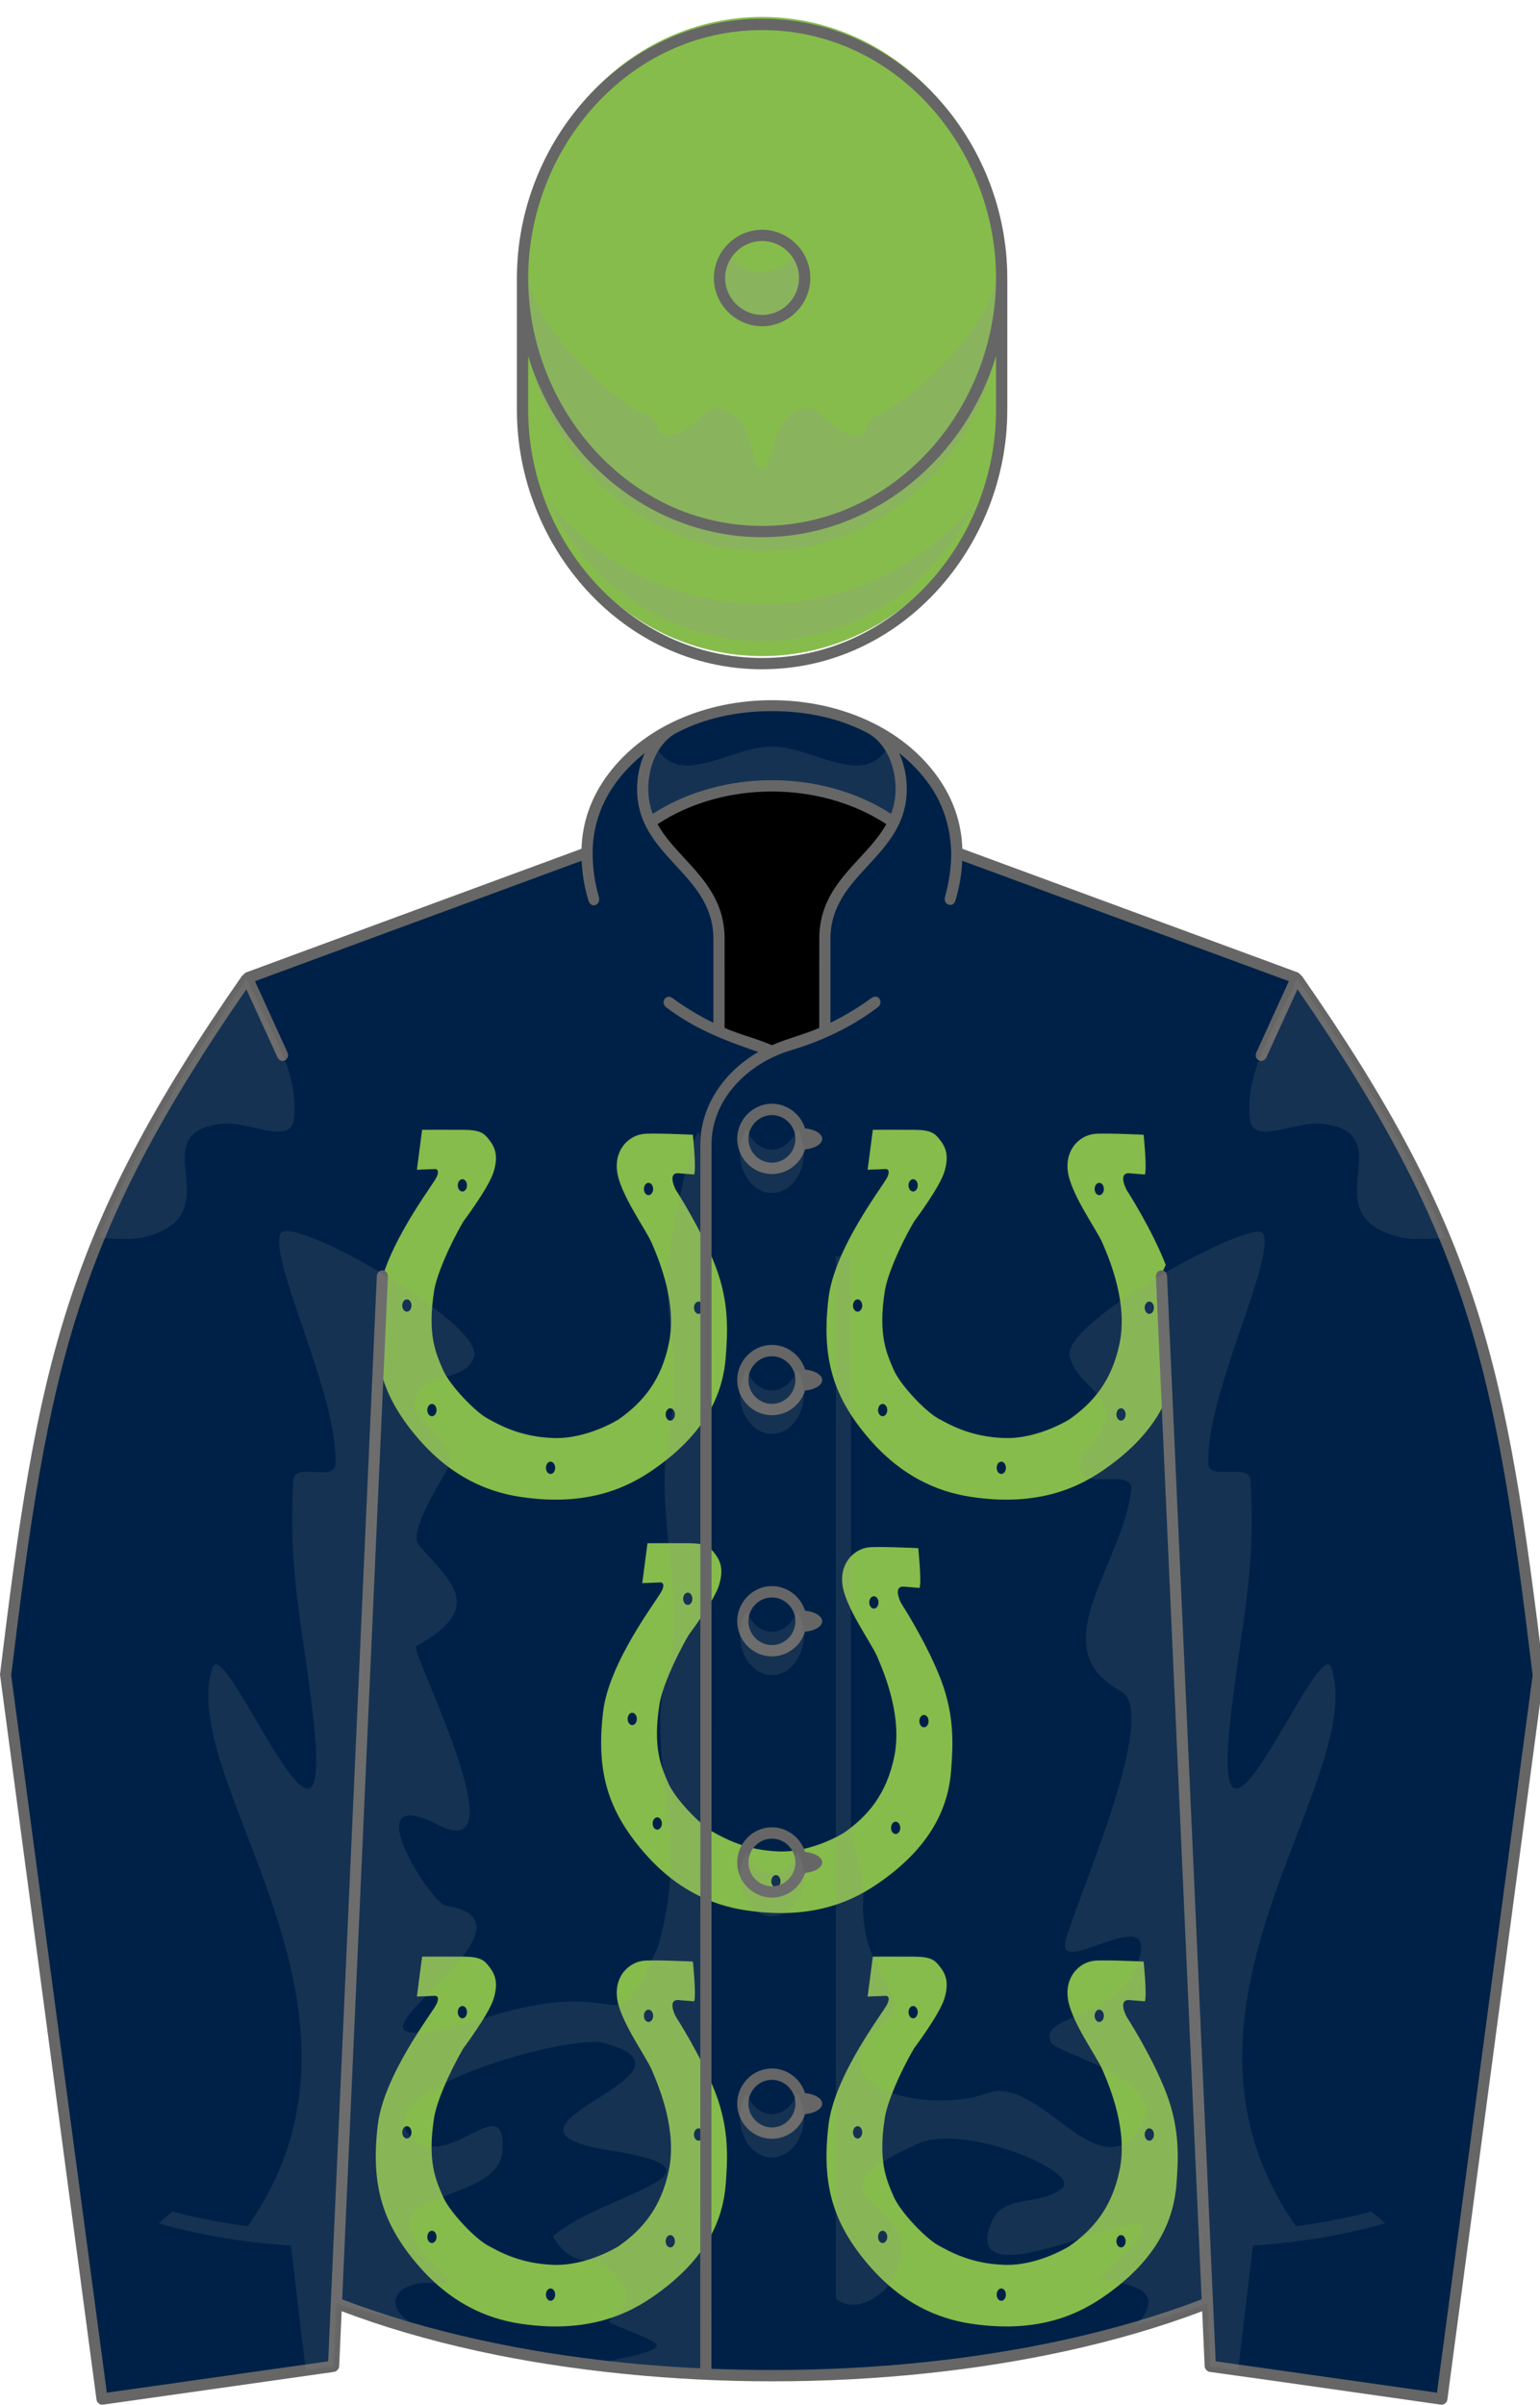 <?xml version="1.0"?>
<!DOCTYPE svg PUBLIC '-//W3C//DTD SVG 1.0//EN'
          'http://www.w3.org/TR/2001/REC-SVG-20010904/DTD/svg10.dtd'>
<svg xmlns="http://www.w3.org/2000/svg" xmlns:xlink="http://www.w3.org/1999/xlink" width="100%" height="100%" viewBox="195 200 205 320">
<!--Generated by the Batik Graphics2D SVG Generator--><defs id="genericDefs"/>
  <g><title>Mr E. C. Irish : Oxford blue, light green horseshoes, light green cap</title>
  <g fill="rgb(0,33,71)" stroke="rgb(0,33,71)">
    <path d="M355.731 506.441 L356.107 514.837 L386.925 519.202 L399.771 422.891 C394.808 382.002 391.371 364.231 367.582 330.137 L322.585 313.557 C322.536 300.809 308.787 293.878 297.756 293.878 C286.73 293.878 272.972 300.816 272.926 313.558 L227.929 330.138 C204.139 364.232 200.702 382.003 195.739 422.892 L208.585 519.203 L239.403 514.838 L239.779 506.442 C258.207 513.635 278.124 516.092 297.756 516.092 C317.328 516.092 337.37 513.609 355.731 506.441 L355.731 506.441 Z" stroke="none" fill-rule="evenodd"/>
      <path fill="rgb(134,188,75)" d="M267.014 371.555 C267.014 371.555 274.491 371.532 276.811 371.555 C280.815 371.595 281.654 372.385 282.758 373.744 C284.384 375.745 285.07 377.75 283.985 381.419 C282.88 385.158 276.811 393.213 276.811 393.213 C273.203 399.399 270.409 406.138 269.851 409.713 C268.24 420.026 270.217 424.321 271.913 428.276 C273.568 432.134 279.648 438.331 282.484 439.879 C285.32 441.427 290.219 444.262 298.211 444.521 C306.203 444.779 313.599 440.08 313.599 440.08 C319.123 436.191 323.625 431.077 325.467 422.073 C327.363 412.805 323.422 403.043 321.416 398.37 C319.983 395.035 313.681 386.512 313.166 381.097 C312.648 375.681 316.453 372.962 319.097 372.587 C320.509 372.215 331.152 372.722 331.152 372.722 C331.152 372.722 331.975 380.589 331.46 382.135 L328.12 381.87 C324.768 381.354 327.09 385.735 327.09 385.735 C327.09 385.735 333.167 395.095 336.518 403.86 C339.871 412.627 339.333 419.758 338.949 425.183 C338.358 433.529 334.678 442.329 323.83 450.514 C317.932 454.967 308.076 461.156 290.221 458.441 C282.216 457.226 273.721 453.543 265.986 444.521 C257.561 434.691 254.832 425.517 256.51 411.432 C257.917 399.631 269.338 384.964 270.368 382.902 C271.399 380.838 270.11 380.838 270.11 380.838 L265.778 381.009 L267.014 371.555 L267.014 371.555 ZM276.555 386.163 C277.159 386.163 277.65 385.509 277.65 384.704 C277.65 383.897 277.159 383.245 276.555 383.245 C275.951 383.245 275.462 383.897 275.462 384.704 C275.461 385.509 275.951 386.163 276.555 386.163 L276.555 386.163 ZM320.641 387.024 C321.245 387.024 321.737 386.372 321.737 385.564 C321.737 384.76 321.246 384.107 320.641 384.107 C320.037 384.107 319.548 384.76 319.548 385.564 C319.548 386.372 320.037 387.024 320.641 387.024 L320.641 387.024 ZM332.501 415.127 C333.105 415.127 333.596 414.474 333.596 413.67 C333.596 412.862 333.106 412.21 332.501 412.21 C331.896 412.21 331.408 412.862 331.408 413.67 C331.408 414.474 331.896 415.127 332.501 415.127 L332.501 415.127 ZM325.798 440.394 C326.403 440.394 326.893 439.74 326.893 438.936 C326.893 438.13 326.404 437.476 325.798 437.476 C325.194 437.476 324.705 438.13 324.705 438.936 C324.705 439.739 325.193 440.394 325.798 440.394 L325.798 440.394 ZM297.439 453.026 C298.043 453.026 298.531 452.373 298.531 451.569 C298.531 450.761 298.043 450.109 297.439 450.109 C296.834 450.109 296.344 450.761 296.344 451.569 C296.344 452.373 296.833 453.026 297.439 453.026 L297.439 453.026 ZM269.335 439.362 C269.939 439.362 270.429 438.71 270.429 437.903 C270.429 437.098 269.938 436.445 269.335 436.445 C268.731 436.445 268.241 437.098 268.241 437.903 C268.241 438.71 268.731 439.362 269.335 439.362 L269.335 439.362 ZM263.407 414.61 C264.011 414.61 264.499 413.959 264.499 413.153 C264.499 412.346 264.01 411.695 263.407 411.695 C262.802 411.695 262.311 412.346 262.311 413.153 C262.311 413.959 262.802 414.61 263.407 414.61 L263.407 414.61 Z" fill-rule="evenodd" transform="translate(245,350) scale(0.562,0.562) translate(-256,-371)" stroke="none"/>
      <path fill="rgb(134,188,75)" d="M267.014 371.555 C267.014 371.555 274.491 371.532 276.811 371.555 C280.815 371.595 281.654 372.385 282.758 373.744 C284.384 375.745 285.07 377.75 283.985 381.419 C282.88 385.158 276.811 393.213 276.811 393.213 C273.203 399.399 270.409 406.138 269.851 409.713 C268.24 420.026 270.217 424.321 271.913 428.276 C273.568 432.134 279.648 438.331 282.484 439.879 C285.32 441.427 290.219 444.262 298.211 444.521 C306.203 444.779 313.599 440.08 313.599 440.08 C319.123 436.191 323.625 431.077 325.467 422.073 C327.363 412.805 323.422 403.043 321.416 398.37 C319.983 395.035 313.681 386.512 313.166 381.097 C312.648 375.681 316.453 372.962 319.097 372.587 C320.509 372.215 331.152 372.722 331.152 372.722 C331.152 372.722 331.975 380.589 331.46 382.135 L328.12 381.87 C324.768 381.354 327.09 385.735 327.09 385.735 C327.09 385.735 333.167 395.095 336.518 403.86 C339.871 412.627 339.333 419.758 338.949 425.183 C338.358 433.529 334.678 442.329 323.83 450.514 C317.932 454.967 308.076 461.156 290.221 458.441 C282.216 457.226 273.721 453.543 265.986 444.521 C257.561 434.691 254.832 425.517 256.51 411.432 C257.917 399.631 269.338 384.964 270.368 382.902 C271.399 380.838 270.11 380.838 270.11 380.838 L265.778 381.009 L267.014 371.555 L267.014 371.555 ZM276.555 386.163 C277.159 386.163 277.65 385.509 277.65 384.704 C277.65 383.897 277.159 383.245 276.555 383.245 C275.951 383.245 275.462 383.897 275.462 384.704 C275.461 385.509 275.951 386.163 276.555 386.163 L276.555 386.163 ZM320.641 387.024 C321.245 387.024 321.737 386.372 321.737 385.564 C321.737 384.76 321.246 384.107 320.641 384.107 C320.037 384.107 319.548 384.76 319.548 385.564 C319.548 386.372 320.037 387.024 320.641 387.024 L320.641 387.024 ZM332.501 415.127 C333.105 415.127 333.596 414.474 333.596 413.67 C333.596 412.862 333.106 412.21 332.501 412.21 C331.896 412.21 331.408 412.862 331.408 413.67 C331.408 414.474 331.896 415.127 332.501 415.127 L332.501 415.127 ZM325.798 440.394 C326.403 440.394 326.893 439.74 326.893 438.936 C326.893 438.13 326.404 437.476 325.798 437.476 C325.194 437.476 324.705 438.13 324.705 438.936 C324.705 439.739 325.193 440.394 325.798 440.394 L325.798 440.394 ZM297.439 453.026 C298.043 453.026 298.531 452.373 298.531 451.569 C298.531 450.761 298.043 450.109 297.439 450.109 C296.834 450.109 296.344 450.761 296.344 451.569 C296.344 452.373 296.833 453.026 297.439 453.026 L297.439 453.026 ZM269.335 439.362 C269.939 439.362 270.429 438.71 270.429 437.903 C270.429 437.098 269.938 436.445 269.335 436.445 C268.731 436.445 268.241 437.098 268.241 437.903 C268.241 438.71 268.731 439.362 269.335 439.362 L269.335 439.362 ZM263.407 414.61 C264.011 414.61 264.499 413.959 264.499 413.153 C264.499 412.346 264.01 411.695 263.407 411.695 C262.802 411.695 262.311 412.346 262.311 413.153 C262.311 413.959 262.802 414.61 263.407 414.61 L263.407 414.61 Z" fill-rule="evenodd" transform="translate(305,350) scale(0.562,0.562) translate(-256,-371)" stroke="none"/>
      <path fill="rgb(134,188,75)" d="M267.014 371.555 C267.014 371.555 274.491 371.532 276.811 371.555 C280.815 371.595 281.654 372.385 282.758 373.744 C284.384 375.745 285.07 377.75 283.985 381.419 C282.88 385.158 276.811 393.213 276.811 393.213 C273.203 399.399 270.409 406.138 269.851 409.713 C268.24 420.026 270.217 424.321 271.913 428.276 C273.568 432.134 279.648 438.331 282.484 439.879 C285.32 441.427 290.219 444.262 298.211 444.521 C306.203 444.779 313.599 440.08 313.599 440.08 C319.123 436.191 323.625 431.077 325.467 422.073 C327.363 412.805 323.422 403.043 321.416 398.37 C319.983 395.035 313.681 386.512 313.166 381.097 C312.648 375.681 316.453 372.962 319.097 372.587 C320.509 372.215 331.152 372.722 331.152 372.722 C331.152 372.722 331.975 380.589 331.46 382.135 L328.12 381.87 C324.768 381.354 327.09 385.735 327.09 385.735 C327.09 385.735 333.167 395.095 336.518 403.86 C339.871 412.627 339.333 419.758 338.949 425.183 C338.358 433.529 334.678 442.329 323.83 450.514 C317.932 454.967 308.076 461.156 290.221 458.441 C282.216 457.226 273.721 453.543 265.986 444.521 C257.561 434.691 254.832 425.517 256.51 411.432 C257.917 399.631 269.338 384.964 270.368 382.902 C271.399 380.838 270.11 380.838 270.11 380.838 L265.778 381.009 L267.014 371.555 L267.014 371.555 ZM276.555 386.163 C277.159 386.163 277.65 385.509 277.65 384.704 C277.65 383.897 277.159 383.245 276.555 383.245 C275.951 383.245 275.462 383.897 275.462 384.704 C275.461 385.509 275.951 386.163 276.555 386.163 L276.555 386.163 ZM320.641 387.024 C321.245 387.024 321.737 386.372 321.737 385.564 C321.737 384.76 321.246 384.107 320.641 384.107 C320.037 384.107 319.548 384.76 319.548 385.564 C319.548 386.372 320.037 387.024 320.641 387.024 L320.641 387.024 ZM332.501 415.127 C333.105 415.127 333.596 414.474 333.596 413.67 C333.596 412.862 333.106 412.21 332.501 412.21 C331.896 412.21 331.408 412.862 331.408 413.67 C331.408 414.474 331.896 415.127 332.501 415.127 L332.501 415.127 ZM325.798 440.394 C326.403 440.394 326.893 439.74 326.893 438.936 C326.893 438.13 326.404 437.476 325.798 437.476 C325.194 437.476 324.705 438.13 324.705 438.936 C324.705 439.739 325.193 440.394 325.798 440.394 L325.798 440.394 ZM297.439 453.026 C298.043 453.026 298.531 452.373 298.531 451.569 C298.531 450.761 298.043 450.109 297.439 450.109 C296.834 450.109 296.344 450.761 296.344 451.569 C296.344 452.373 296.833 453.026 297.439 453.026 L297.439 453.026 ZM269.335 439.362 C269.939 439.362 270.429 438.71 270.429 437.903 C270.429 437.098 269.938 436.445 269.335 436.445 C268.731 436.445 268.241 437.098 268.241 437.903 C268.241 438.71 268.731 439.362 269.335 439.362 L269.335 439.362 ZM263.407 414.61 C264.011 414.61 264.499 413.959 264.499 413.153 C264.499 412.346 264.01 411.695 263.407 411.695 C262.802 411.695 262.311 412.346 262.311 413.153 C262.311 413.959 262.802 414.61 263.407 414.61 L263.407 414.61 Z" fill-rule="evenodd" transform="translate(275,405) scale(0.562,0.562) translate(-256,-371)" stroke="none"/>
      <path fill="rgb(134,188,75)" d="M267.014 371.555 C267.014 371.555 274.491 371.532 276.811 371.555 C280.815 371.595 281.654 372.385 282.758 373.744 C284.384 375.745 285.07 377.75 283.985 381.419 C282.88 385.158 276.811 393.213 276.811 393.213 C273.203 399.399 270.409 406.138 269.851 409.713 C268.24 420.026 270.217 424.321 271.913 428.276 C273.568 432.134 279.648 438.331 282.484 439.879 C285.32 441.427 290.219 444.262 298.211 444.521 C306.203 444.779 313.599 440.08 313.599 440.08 C319.123 436.191 323.625 431.077 325.467 422.073 C327.363 412.805 323.422 403.043 321.416 398.37 C319.983 395.035 313.681 386.512 313.166 381.097 C312.648 375.681 316.453 372.962 319.097 372.587 C320.509 372.215 331.152 372.722 331.152 372.722 C331.152 372.722 331.975 380.589 331.46 382.135 L328.12 381.87 C324.768 381.354 327.09 385.735 327.09 385.735 C327.09 385.735 333.167 395.095 336.518 403.86 C339.871 412.627 339.333 419.758 338.949 425.183 C338.358 433.529 334.678 442.329 323.83 450.514 C317.932 454.967 308.076 461.156 290.221 458.441 C282.216 457.226 273.721 453.543 265.986 444.521 C257.561 434.691 254.832 425.517 256.51 411.432 C257.917 399.631 269.338 384.964 270.368 382.902 C271.399 380.838 270.11 380.838 270.11 380.838 L265.778 381.009 L267.014 371.555 L267.014 371.555 ZM276.555 386.163 C277.159 386.163 277.65 385.509 277.65 384.704 C277.65 383.897 277.159 383.245 276.555 383.245 C275.951 383.245 275.462 383.897 275.462 384.704 C275.461 385.509 275.951 386.163 276.555 386.163 L276.555 386.163 ZM320.641 387.024 C321.245 387.024 321.737 386.372 321.737 385.564 C321.737 384.76 321.246 384.107 320.641 384.107 C320.037 384.107 319.548 384.76 319.548 385.564 C319.548 386.372 320.037 387.024 320.641 387.024 L320.641 387.024 ZM332.501 415.127 C333.105 415.127 333.596 414.474 333.596 413.67 C333.596 412.862 333.106 412.21 332.501 412.21 C331.896 412.21 331.408 412.862 331.408 413.67 C331.408 414.474 331.896 415.127 332.501 415.127 L332.501 415.127 ZM325.798 440.394 C326.403 440.394 326.893 439.74 326.893 438.936 C326.893 438.13 326.404 437.476 325.798 437.476 C325.194 437.476 324.705 438.13 324.705 438.936 C324.705 439.739 325.193 440.394 325.798 440.394 L325.798 440.394 ZM297.439 453.026 C298.043 453.026 298.531 452.373 298.531 451.569 C298.531 450.761 298.043 450.109 297.439 450.109 C296.834 450.109 296.344 450.761 296.344 451.569 C296.344 452.373 296.833 453.026 297.439 453.026 L297.439 453.026 ZM269.335 439.362 C269.939 439.362 270.429 438.71 270.429 437.903 C270.429 437.098 269.938 436.445 269.335 436.445 C268.731 436.445 268.241 437.098 268.241 437.903 C268.241 438.71 268.731 439.362 269.335 439.362 L269.335 439.362 ZM263.407 414.61 C264.011 414.61 264.499 413.959 264.499 413.153 C264.499 412.346 264.01 411.695 263.407 411.695 C262.802 411.695 262.311 412.346 262.311 413.153 C262.311 413.959 262.802 414.61 263.407 414.61 L263.407 414.61 Z" fill-rule="evenodd" transform="translate(245,460) scale(0.562,0.562) translate(-256,-371)" stroke="none"/>
      <path fill="rgb(134,188,75)" d="M267.014 371.555 C267.014 371.555 274.491 371.532 276.811 371.555 C280.815 371.595 281.654 372.385 282.758 373.744 C284.384 375.745 285.07 377.75 283.985 381.419 C282.88 385.158 276.811 393.213 276.811 393.213 C273.203 399.399 270.409 406.138 269.851 409.713 C268.24 420.026 270.217 424.321 271.913 428.276 C273.568 432.134 279.648 438.331 282.484 439.879 C285.32 441.427 290.219 444.262 298.211 444.521 C306.203 444.779 313.599 440.08 313.599 440.08 C319.123 436.191 323.625 431.077 325.467 422.073 C327.363 412.805 323.422 403.043 321.416 398.37 C319.983 395.035 313.681 386.512 313.166 381.097 C312.648 375.681 316.453 372.962 319.097 372.587 C320.509 372.215 331.152 372.722 331.152 372.722 C331.152 372.722 331.975 380.589 331.46 382.135 L328.12 381.87 C324.768 381.354 327.09 385.735 327.09 385.735 C327.09 385.735 333.167 395.095 336.518 403.86 C339.871 412.627 339.333 419.758 338.949 425.183 C338.358 433.529 334.678 442.329 323.83 450.514 C317.932 454.967 308.076 461.156 290.221 458.441 C282.216 457.226 273.721 453.543 265.986 444.521 C257.561 434.691 254.832 425.517 256.51 411.432 C257.917 399.631 269.338 384.964 270.368 382.902 C271.399 380.838 270.11 380.838 270.11 380.838 L265.778 381.009 L267.014 371.555 L267.014 371.555 ZM276.555 386.163 C277.159 386.163 277.65 385.509 277.65 384.704 C277.65 383.897 277.159 383.245 276.555 383.245 C275.951 383.245 275.462 383.897 275.462 384.704 C275.461 385.509 275.951 386.163 276.555 386.163 L276.555 386.163 ZM320.641 387.024 C321.245 387.024 321.737 386.372 321.737 385.564 C321.737 384.76 321.246 384.107 320.641 384.107 C320.037 384.107 319.548 384.76 319.548 385.564 C319.548 386.372 320.037 387.024 320.641 387.024 L320.641 387.024 ZM332.501 415.127 C333.105 415.127 333.596 414.474 333.596 413.67 C333.596 412.862 333.106 412.21 332.501 412.21 C331.896 412.21 331.408 412.862 331.408 413.67 C331.408 414.474 331.896 415.127 332.501 415.127 L332.501 415.127 ZM325.798 440.394 C326.403 440.394 326.893 439.74 326.893 438.936 C326.893 438.13 326.404 437.476 325.798 437.476 C325.194 437.476 324.705 438.13 324.705 438.936 C324.705 439.739 325.193 440.394 325.798 440.394 L325.798 440.394 ZM297.439 453.026 C298.043 453.026 298.531 452.373 298.531 451.569 C298.531 450.761 298.043 450.109 297.439 450.109 C296.834 450.109 296.344 450.761 296.344 451.569 C296.344 452.373 296.833 453.026 297.439 453.026 L297.439 453.026 ZM269.335 439.362 C269.939 439.362 270.429 438.71 270.429 437.903 C270.429 437.098 269.938 436.445 269.335 436.445 C268.731 436.445 268.241 437.098 268.241 437.903 C268.241 438.71 268.731 439.362 269.335 439.362 L269.335 439.362 ZM263.407 414.61 C264.011 414.61 264.499 413.959 264.499 413.153 C264.499 412.346 264.01 411.695 263.407 411.695 C262.802 411.695 262.311 412.346 262.311 413.153 C262.311 413.959 262.802 414.61 263.407 414.61 L263.407 414.61 Z" fill-rule="evenodd" transform="translate(305,460) scale(0.562,0.562) translate(-256,-371)" stroke="none"/>
      <path d="M367.582 330.111 L349.596 369.549 L356.108 514.811 L386.926 519.176 L399.772 422.865 C394.809 381.977 391.371 364.205 367.582 330.111 L367.582 330.111 ZM227.929 330.111 L245.914 369.549 L239.403 514.811 L208.585 519.176 L195.739 422.865 C200.703 381.977 204.14 364.205 227.929 330.111 L227.929 330.111 Z" stroke="none" fill-rule="evenodd"/>
      <path fill="rgb(134,188,75)" d="M328.338 253.555 C328.338 272.136 314.013 287.29 296.449 287.29 C278.885 287.29 264.559 272.136 264.559 253.555 C264.559 247.564 264.559 241.976 264.559 235.985 C264.559 217.404 278.884 202.251 296.449 202.251 C314.013 202.251 328.338 217.405 328.338 235.985 C328.338 241.976 328.338 247.563 328.338 253.555 L328.338 253.555 Z" fill-rule="evenodd" stroke="none"/>
    </g>
    <g fill="rgb(153,153,153)" fill-opacity="0.247" stroke-opacity="0.247" stroke="rgb(153,153,153)">
    <path d="M328.338 239.651 C328.338 258.191 314.013 273.312 296.448 273.312 C278.884 273.312 264.558 258.191 264.558 239.651 C264.558 238.609 264.558 237.572 264.558 236.534 L265.343 236.534 C265.531 243.207 276.854 253.697 281.217 255.225 C282.689 255.74 282.275 258.115 283.978 257.991 C287.373 257.743 288.697 253.27 291.417 254.481 C294.824 255.998 294.747 259.337 295.806 261.965 C295.966 262.362 296.93 262.362 297.09 261.965 C298.15 259.337 298.071 255.998 301.478 254.481 C304.199 253.27 305.523 257.743 308.917 257.991 C310.62 258.115 310.206 255.74 311.679 255.225 C316.041 253.696 327.367 243.206 327.554 236.534 L328.337 236.534 C328.338 237.572 328.338 238.609 328.338 239.651 L328.338 239.651 ZM301.661 232.849 C302.176 233.823 302.472 234.953 302.472 236.156 C302.472 239.799 299.766 242.77 296.449 242.77 C293.131 242.77 290.426 239.799 290.426 236.156 C290.426 234.953 290.722 233.823 291.237 232.849 C292.281 234.823 294.228 236.156 296.45 236.156 C298.672 236.156 300.617 234.823 301.661 232.849 L301.661 232.849 ZM325.026 266.496 C319.802 277.616 308.946 285.29 296.448 285.29 C283.95 285.29 273.095 277.616 267.871 266.496 C274.329 274.873 284.74 280.329 296.448 280.329 C308.156 280.33 318.568 274.873 325.026 266.496 L325.026 266.496 Z" stroke="none" fill-rule="evenodd"/>
    </g>
    <g fill="rgb(102,102,102)" stroke="rgb(102,102,102)">
    <path d="M329.088 254.555 C329.088 272.609 315.078 289.04 296.449 289.04 C277.819 289.04 263.809 272.609 263.809 254.555 L263.809 236.985 C263.809 218.932 277.819 202.501 296.449 202.501 C315.078 202.501 329.088 218.932 329.088 236.985 L329.088 254.555 L329.088 254.555 ZM296.448 230.566 C299.963 230.566 302.867 233.471 302.867 236.985 C302.867 240.499 299.963 243.404 296.448 243.404 C292.934 243.404 290.029 240.498 290.029 236.985 C290.029 233.472 292.935 230.566 296.448 230.566 L296.448 230.566 ZM296.448 232.066 C293.757 232.066 291.529 234.294 291.529 236.985 C291.529 239.676 293.757 241.904 296.448 241.904 C299.14 241.904 301.367 239.676 301.367 236.985 C301.367 234.293 299.141 232.066 296.448 232.066 L296.448 232.066 ZM327.588 247.352 C323.484 261.039 311.092 271.469 296.449 271.469 C281.804 271.469 269.412 261.037 265.309 247.349 L265.309 254.554 C265.309 271.789 278.639 287.539 296.449 287.539 C314.259 287.539 327.588 271.789 327.588 254.554 L327.588 247.352 L327.588 247.352 ZM296.449 269.969 C314.264 269.969 327.588 254.226 327.588 236.984 C327.588 219.749 314.259 204 296.449 204 C278.639 204 265.309 219.75 265.309 236.984 C265.309 254.226 278.634 269.969 296.449 269.969 L296.449 269.969 Z" stroke="none" fill-rule="evenodd"/>
      <path fill="black" d="M290.659 337.227 C292.205 337.922 293.823 338.528 295.5 339.03 C296.281 339.264 297.034 339.548 297.754 339.876 C298.475 339.548 299.228 339.265 300.009 339.03 C301.687 338.528 303.304 337.923 304.851 337.227 L304.853 325.006 C304.854 317.599 311.49 314.821 314.072 309.449 C309.703 306.422 303.992 304.584 297.755 304.584 C291.518 304.584 285.807 306.422 281.437 309.449 C284.019 314.821 290.655 317.598 290.657 325.006 L290.659 337.227 L290.659 337.227 Z" fill-rule="evenodd" stroke="none"/>
      <path d="M289.718 378.5 C289.718 424.049 289.719 469.598 289.7 515.146 M367.716 331.613 L363.588 340.65 C363.139 341.636 361.794 341.013 362.254 340.004 L366.568 330.539 L323.089 314.518 C323.002 316.378 322.706 318.058 322.188 319.795 C321.865 320.876 320.5 320.371 320.795 319.319 C321.326 317.432 321.623 315.472 321.623 313.452 C321.53 310.152 320.64 307.159 318.748 304.442 C317.596 302.789 316.186 301.367 314.68 300.176 C315.332 301.589 315.705 303.226 315.705 304.965 C315.705 309.569 313.129 312.357 310.52 315.18 C308.05 317.853 305.548 320.561 305.547 324.902 L305.548 336.072 C307.493 335.125 309.304 334.015 310.974 332.797 C311.93 332.1 312.691 333.371 311.837 334.016 C308.466 336.563 304.62 338.434 300.22 339.752 C294.712 341.402 289.717 346.115 289.717 352.268 C289.717 361.012 289.717 369.756 289.717 378.5 C289.717 424.049 289.718 469.598 289.699 515.146 C292.383 515.253 295.069 515.31 297.755 515.31 C311.752 515.31 324.982 513.861 336.673 511.294 C343.314 509.837 349.457 508.021 354.961 505.905 L348.875 369.872 C348.826 368.786 350.304 368.692 350.354 369.788 L356.825 514.151 L386.289 518.325 L399.021 422.868 C396.549 402.511 394.455 387.903 390.029 374.173 C385.693 360.725 379.107 348.072 367.716 331.613 L367.716 331.613 ZM297.756 346.842 C299.763 346.842 301.564 348.194 302.164 350.119 C303.462 350.246 304.447 350.826 304.447 351.519 C304.447 352.212 303.462 352.792 302.164 352.919 C301.564 354.843 299.765 356.194 297.756 356.194 C295.227 356.194 293.136 354.077 293.136 351.518 C293.137 348.959 295.228 346.842 297.756 346.842 L297.756 346.842 ZM297.756 348.352 C296.044 348.352 294.627 349.788 294.627 351.52 C294.627 353.252 296.044 354.686 297.756 354.686 C299.466 354.686 300.884 353.252 300.884 351.52 C300.884 349.788 299.468 348.352 297.756 348.352 L297.756 348.352 ZM302.164 382.207 C303.462 382.334 304.447 382.914 304.447 383.607 C304.447 384.3 303.462 384.88 302.164 385.007 C301.564 386.931 299.764 388.282 297.755 388.282 C295.227 388.282 293.135 386.165 293.135 383.606 C293.135 381.045 295.226 378.928 297.755 378.928 C299.764 378.93 301.564 380.281 302.164 382.207 L302.164 382.207 ZM302.164 414.293 C303.462 414.42 304.447 415.002 304.447 415.695 C304.447 416.386 303.462 416.966 302.164 417.093 C301.564 419.019 299.764 420.37 297.755 420.37 C295.227 420.37 293.135 418.253 293.135 415.694 C293.135 413.133 295.226 411.016 297.755 411.016 C299.764 411.018 301.564 412.369 302.164 414.293 L302.164 414.293 ZM302.164 446.381 C303.462 446.508 304.447 447.088 304.447 447.781 C304.447 448.474 303.462 449.054 302.164 449.181 C301.564 451.107 299.764 452.458 297.755 452.458 C295.227 452.458 293.135 450.341 293.135 447.78 C293.135 445.221 295.226 443.104 297.755 443.104 C299.764 443.105 301.564 444.457 302.164 446.381 L302.164 446.381 ZM302.164 478.469 C303.462 478.596 304.447 479.176 304.447 479.869 C304.447 480.562 303.462 481.142 302.164 481.269 C301.564 483.193 299.764 484.546 297.755 484.546 C295.227 484.546 293.135 482.429 293.135 479.868 C293.135 477.309 295.226 475.192 297.755 475.192 C299.764 475.193 301.564 476.545 302.164 478.469 L302.164 478.469 ZM297.755 380.439 C296.044 380.439 294.627 381.875 294.627 383.607 C294.627 385.339 296.044 386.773 297.755 386.773 C299.466 386.773 300.884 385.339 300.884 383.607 C300.884 381.875 299.467 380.439 297.755 380.439 L297.755 380.439 ZM297.755 412.527 C296.044 412.527 294.627 413.961 294.627 415.695 C294.627 417.427 296.044 418.861 297.755 418.861 C299.466 418.861 300.884 417.427 300.884 415.695 C300.885 413.961 299.467 412.527 297.755 412.527 L297.755 412.527 ZM297.755 444.615 C296.044 444.615 294.627 446.049 294.627 447.781 C294.627 449.513 296.044 450.949 297.755 450.949 C299.466 450.949 300.884 449.515 300.884 447.781 C300.885 446.049 299.467 444.615 297.755 444.615 L297.755 444.615 ZM297.755 476.703 C296.044 476.703 294.627 478.137 294.627 479.869 C294.627 481.601 296.044 483.037 297.755 483.037 C299.466 483.037 300.884 481.601 300.884 479.869 C300.884 478.137 299.467 476.703 297.755 476.703 L297.755 476.703 ZM274.717 319.32 C275.033 320.408 273.676 320.969 273.323 319.788 C272.802 318.041 272.511 316.389 272.423 314.518 L228.944 330.539 L233.256 340 C233.688 340.947 232.403 341.693 231.919 340.635 L227.795 331.615 C216.404 348.072 209.817 360.724 205.482 374.174 C201.057 387.904 198.961 402.512 196.489 422.869 L209.221 518.326 L238.686 514.152 L245.16 369.83 C245.211 368.689 246.682 368.771 246.633 369.889 L240.55 505.907 C246.054 508.022 252.197 509.839 258.838 511.296 C267.835 513.271 277.742 514.583 288.21 515.083 C288.229 469.556 288.228 424.028 288.227 378.501 C288.227 369.757 288.227 361.013 288.227 352.269 C288.227 346.999 291.558 342.476 295.942 339.962 C291.423 338.407 287.556 336.937 283.698 334.03 C282.839 333.384 283.648 332.141 284.535 332.796 C286.2 334.025 288.017 335.126 289.964 336.073 L289.964 324.903 C289.963 320.562 287.462 317.854 284.991 315.181 C282.383 312.358 279.807 309.57 279.807 304.966 C279.807 303.227 280.181 301.591 280.833 300.177 C279.326 301.367 277.92 302.793 276.764 304.443 C274.846 307.179 273.888 310.288 273.889 313.453 C273.889 315.472 274.169 317.438 274.717 319.32 L274.717 319.32 ZM387.663 519.275 C387.613 519.65 387.193 519.974 386.824 519.921 C376.551 518.468 366.284 516.97 356.006 515.556 C355.704 515.513 355.375 515.148 355.362 514.841 L355.033 507.487 C349.575 509.555 343.516 511.337 336.988 512.768 C325.193 515.356 311.856 516.817 297.756 516.817 C284.896 516.817 270.985 515.503 258.524 512.768 C251.996 511.336 245.937 509.555 240.48 507.487 L240.15 514.841 C240.136 515.148 239.808 515.513 239.506 515.556 L208.688 519.921 C208.318 519.974 207.899 519.65 207.849 519.275 L195 422.773 C197.486 402.289 199.593 387.589 204.067 373.707 C208.527 359.869 215.329 346.891 227.184 329.875 L227.676 329.404 C242.586 323.91 257.496 318.417 272.406 312.923 C272.522 309.279 273.744 306.164 275.547 303.575 C285.218 289.685 310.291 289.679 319.965 303.575 C321.768 306.163 322.99 309.279 323.106 312.923 L367.836 329.404 L368.328 329.875 C380.182 346.891 386.984 359.869 391.444 373.707 C395.919 387.59 398.025 402.289 400.511 422.773 C400.51 422.764 395.518 460.104 387.663 519.275 L387.663 519.275 ZM310.443 297.498 C306.808 295.577 302.412 294.607 297.755 294.607 C293.098 294.607 288.703 295.577 285.067 297.498 C282.466 298.872 281.297 302.114 281.297 304.965 C281.297 306.186 281.519 307.273 281.893 308.269 C286.593 305.246 292.209 303.794 297.755 303.794 C303.3 303.794 308.919 305.246 313.617 308.269 C313.991 307.273 314.213 306.186 314.213 304.965 C314.214 302.113 313.045 298.872 310.443 297.498 L310.443 297.498 ZM304.055 336.758 L304.057 324.902 C304.058 319.964 306.762 317.038 309.432 314.148 C310.752 312.718 312.066 311.297 312.981 309.644 C308.487 306.704 303.082 305.304 297.756 305.304 C292.432 305.304 287.024 306.703 282.532 309.644 C283.446 311.298 284.759 312.718 286.08 314.148 C288.75 317.038 291.454 319.964 291.455 324.902 L291.457 336.758 C293.52 337.651 295.703 338.164 297.755 339.053 C299.809 338.164 301.991 337.65 304.055 336.758 L304.055 336.758 Z" stroke="none" fill-rule="evenodd"/>
    </g>
    <g fill="rgb(153,153,153)" fill-opacity="0.149" stroke-opacity="0.149" stroke="rgb(153,153,153)">
    <path d="M336.836 458.27 C335.66 463.116 348.429 453.307 346.756 460.145 C344.602 468.963 332.817 467.823 334.975 471.79 C335.83 473.362 352.543 476.985 345.952 484.153 C340.405 490.184 333.104 475.995 326.368 478.505 C318.907 481.286 302.523 477.896 312.686 469.163 C317.069 465.399 309.326 463.095 309.905 452.431 C310.098 448.88 308.273 445.326 308.273 442.359 L308.273 367.16 L306.274 367.16 L306.274 505.834 C308.921 507.977 312.739 505.313 313.95 503.117 C319.92 492.297 299.425 493.289 317.187 485.191 C323.297 482.404 339.039 488.97 336.391 491.134 C333.478 493.515 328.603 491.929 327.079 495.423 C320.881 509.64 361.932 484.421 341.215 503.116 C340.868 503.429 347.412 503.493 347.848 505.964 C348.037 507.04 347.241 508.587 345.889 509.384 C349.163 508.429 352.501 507.677 355.687 506.433 C355.702 506.427 355.717 506.421 355.731 506.415 L355.732 506.415 L356.108 514.811 L359.812 515.334 L361.78 498.746 C368.198 498.328 374.173 497.295 379.387 495.785 L377.536 494.232 C376.598 494.484 375.636 494.72 374.65 494.939 C372.384 495.443 370 495.861 367.518 496.183 C347.201 467.208 377.068 437.07 372.236 421.913 C370.605 416.798 355.603 455.544 358.87 427.95 C360.406 414.975 362.159 409.085 361.457 396.907 C361.324 394.608 355.948 397.053 355.852 394.751 C355.473 385.642 364.663 367.899 363.182 364.14 C362.238 361.744 336.145 375.91 337.405 380.474 C338.333 383.843 341.036 384.298 342.139 387.613 C343.037 390.31 338.688 392.531 338.688 395.375 C338.688 398.352 345.936 395.23 345.596 398.186 C344.421 408.391 333.496 419.2 344.241 425.018 C349.515 427.875 338.045 453.287 336.836 458.27 L336.836 458.27 ZM301.147 350.209 C301.687 351.1 302.007 352.205 302.007 353.404 C302.007 356.328 300.097 358.713 297.756 358.713 C295.414 358.713 293.504 356.328 293.504 353.404 C293.504 352.205 293.825 351.099 294.365 350.209 C295.027 351.846 296.3 352.957 297.756 352.957 C299.212 352.957 300.486 351.846 301.147 350.209 L301.147 350.209 ZM227.993 496.184 C225.512 495.862 223.126 495.444 220.86 494.94 C219.876 494.721 218.914 494.485 217.975 494.233 L216.125 495.786 C221.339 497.296 227.314 498.329 233.731 498.747 L235.699 515.335 L239.403 514.812 L239.779 506.416 C239.781 506.416 239.783 506.418 239.785 506.418 C239.8 506.426 239.818 506.445 239.825 506.434 C242.555 507.491 246.054 507.911 249.618 508.952 C248.268 508.155 247.473 507.04 247.663 505.966 C247.959 504.29 250.544 503.337 253.417 503.843 C254.304 503.999 255.503 503.767 254.296 502.677 C240.426 490.146 261.578 494.261 261.903 485.919 C262.228 477.577 254.492 489.519 249.558 484.155 C243.876 477.977 270.939 470.592 275.36 471.784 C290.943 475.983 256.744 483.02 276.116 486.075 C294.223 488.927 275.192 491.86 268.596 497.514 C271.661 502.703 274.178 499.028 277.249 503.118 C279.717 506.407 277.801 506.632 276.032 508.847 C276.765 509.533 282.554 511.275 282.417 512.052 C282.242 513.046 277.421 513.784 276.053 514.116 C280.002 514.561 284.061 514.887 288.207 515.085 C288.229 460.814 288.224 406.542 288.224 352.271 C288.224 344.916 284.152 365.392 283.994 366.796 C283.285 373.107 284.8 377.605 284.708 383.942 C284.625 389.717 283.468 391.565 283.468 397.342 C283.468 402.119 284.785 411.28 284.708 416.055 C284.611 422.133 282.816 423.28 282.902 429.358 C283.069 441.212 286.081 447.333 282.504 459.233 C276.186 472.93 279.672 462.542 260.869 468.077 C229.216 477.397 270.946 456.138 254.361 453.53 C252.312 453.208 242.05 436.999 253.324 442.77 C264.598 448.541 249.419 419.518 250.406 418.985 C260.032 413.772 254.583 410.108 250.711 405.508 C249.14 403.643 255.097 394.799 255.097 394.514 C255.097 391.67 249.453 388.588 250.352 385.891 C251.456 382.575 257.177 383.846 258.105 380.477 C259.347 375.973 233.441 361.311 232.327 364.143 C230.846 367.903 240.036 385.645 239.656 394.754 C239.553 397.225 234.191 394.438 234.049 396.963 C233.365 409.106 235.105 414.998 236.639 427.953 C239.906 455.547 224.904 416.801 223.273 421.916 C218.443 437.07 248.31 467.209 227.993 496.184 L227.993 496.184 ZM282.632 299.874 C285.961 304.607 292.359 299.341 297.756 299.341 C303.152 299.341 309.551 304.608 312.88 299.874 C313.789 301.382 314.214 303.245 314.214 304.965 C314.214 306.186 313.992 307.273 313.618 308.269 C308.92 305.246 303.301 303.794 297.756 303.794 C292.21 303.794 286.594 305.246 281.894 308.269 C281.519 307.273 281.298 306.186 281.298 304.965 C281.297 303.245 281.724 301.382 282.632 299.874 L282.632 299.874 ZM381.29 364.572 C383.097 365.023 385.464 364.73 387.355 364.73 C386.968 363.791 386.568 362.851 386.152 361.91 C386.153 361.912 386.154 361.912 386.156 361.914 C386.074 361.73 385.992 361.545 385.91 361.359 C385.908 361.357 385.906 361.353 385.904 361.351 C381.052 350.499 374.474 339.999 367.679 330.251 C364.987 336.23 360.556 342.636 361.4 348.976 C361.856 352.396 367.59 349.087 371.017 349.499 C381.978 350.82 369.287 361.57 381.29 364.572 L381.29 364.572 ZM214.222 364.572 C212.415 365.023 210.048 364.73 208.156 364.73 C208.544 363.791 208.944 362.851 209.36 361.91 C209.359 361.912 209.358 361.912 209.356 361.914 C209.438 361.73 209.52 361.545 209.602 361.359 C209.604 361.357 209.606 361.353 209.608 361.351 C214.459 350.499 221.038 339.999 227.833 330.251 C230.525 336.23 234.957 342.636 234.112 348.976 C233.656 352.396 227.922 349.087 224.495 349.499 C213.534 350.82 226.225 361.57 214.222 364.572 L214.222 364.572 ZM294.364 382.262 C293.824 383.153 293.503 384.26 293.503 385.457 C293.503 388.381 295.414 390.766 297.755 390.766 C300.097 390.766 302.007 388.381 302.007 385.457 C302.007 384.26 301.686 383.152 301.146 382.262 C300.485 383.899 299.212 385.01 297.755 385.01 C296.299 385.01 295.026 383.898 294.364 382.262 L294.364 382.262 ZM294.364 414.35 C293.824 415.241 293.503 416.346 293.503 417.545 C293.503 420.469 295.414 422.854 297.755 422.854 C300.097 422.854 302.007 420.469 302.007 417.545 C302.007 416.346 301.685 415.24 301.146 414.35 C300.484 415.987 299.212 417.098 297.755 417.098 C296.299 417.098 295.026 415.986 294.364 414.35 L294.364 414.35 ZM294.364 446.438 C293.824 447.329 293.503 448.434 293.503 449.633 C293.503 452.557 295.414 454.942 297.755 454.942 C300.097 454.942 302.007 452.557 302.007 449.633 C302.007 448.434 301.685 447.328 301.146 446.438 C300.484 448.075 299.212 449.186 297.755 449.186 C296.299 449.186 295.026 448.074 294.364 446.438 L294.364 446.438 ZM294.364 478.525 C293.824 479.414 293.503 480.521 293.503 481.72 C293.503 484.644 295.414 487.029 297.755 487.029 C300.097 487.029 302.007 484.644 302.007 481.72 C302.007 480.521 301.685 479.413 301.146 478.525 C300.485 480.16 299.212 481.273 297.755 481.273 C296.299 481.273 295.025 480.16 294.364 478.525 L294.364 478.525 Z" stroke="none" fill-rule="evenodd"/>
    </g>
  </g>
</svg>


